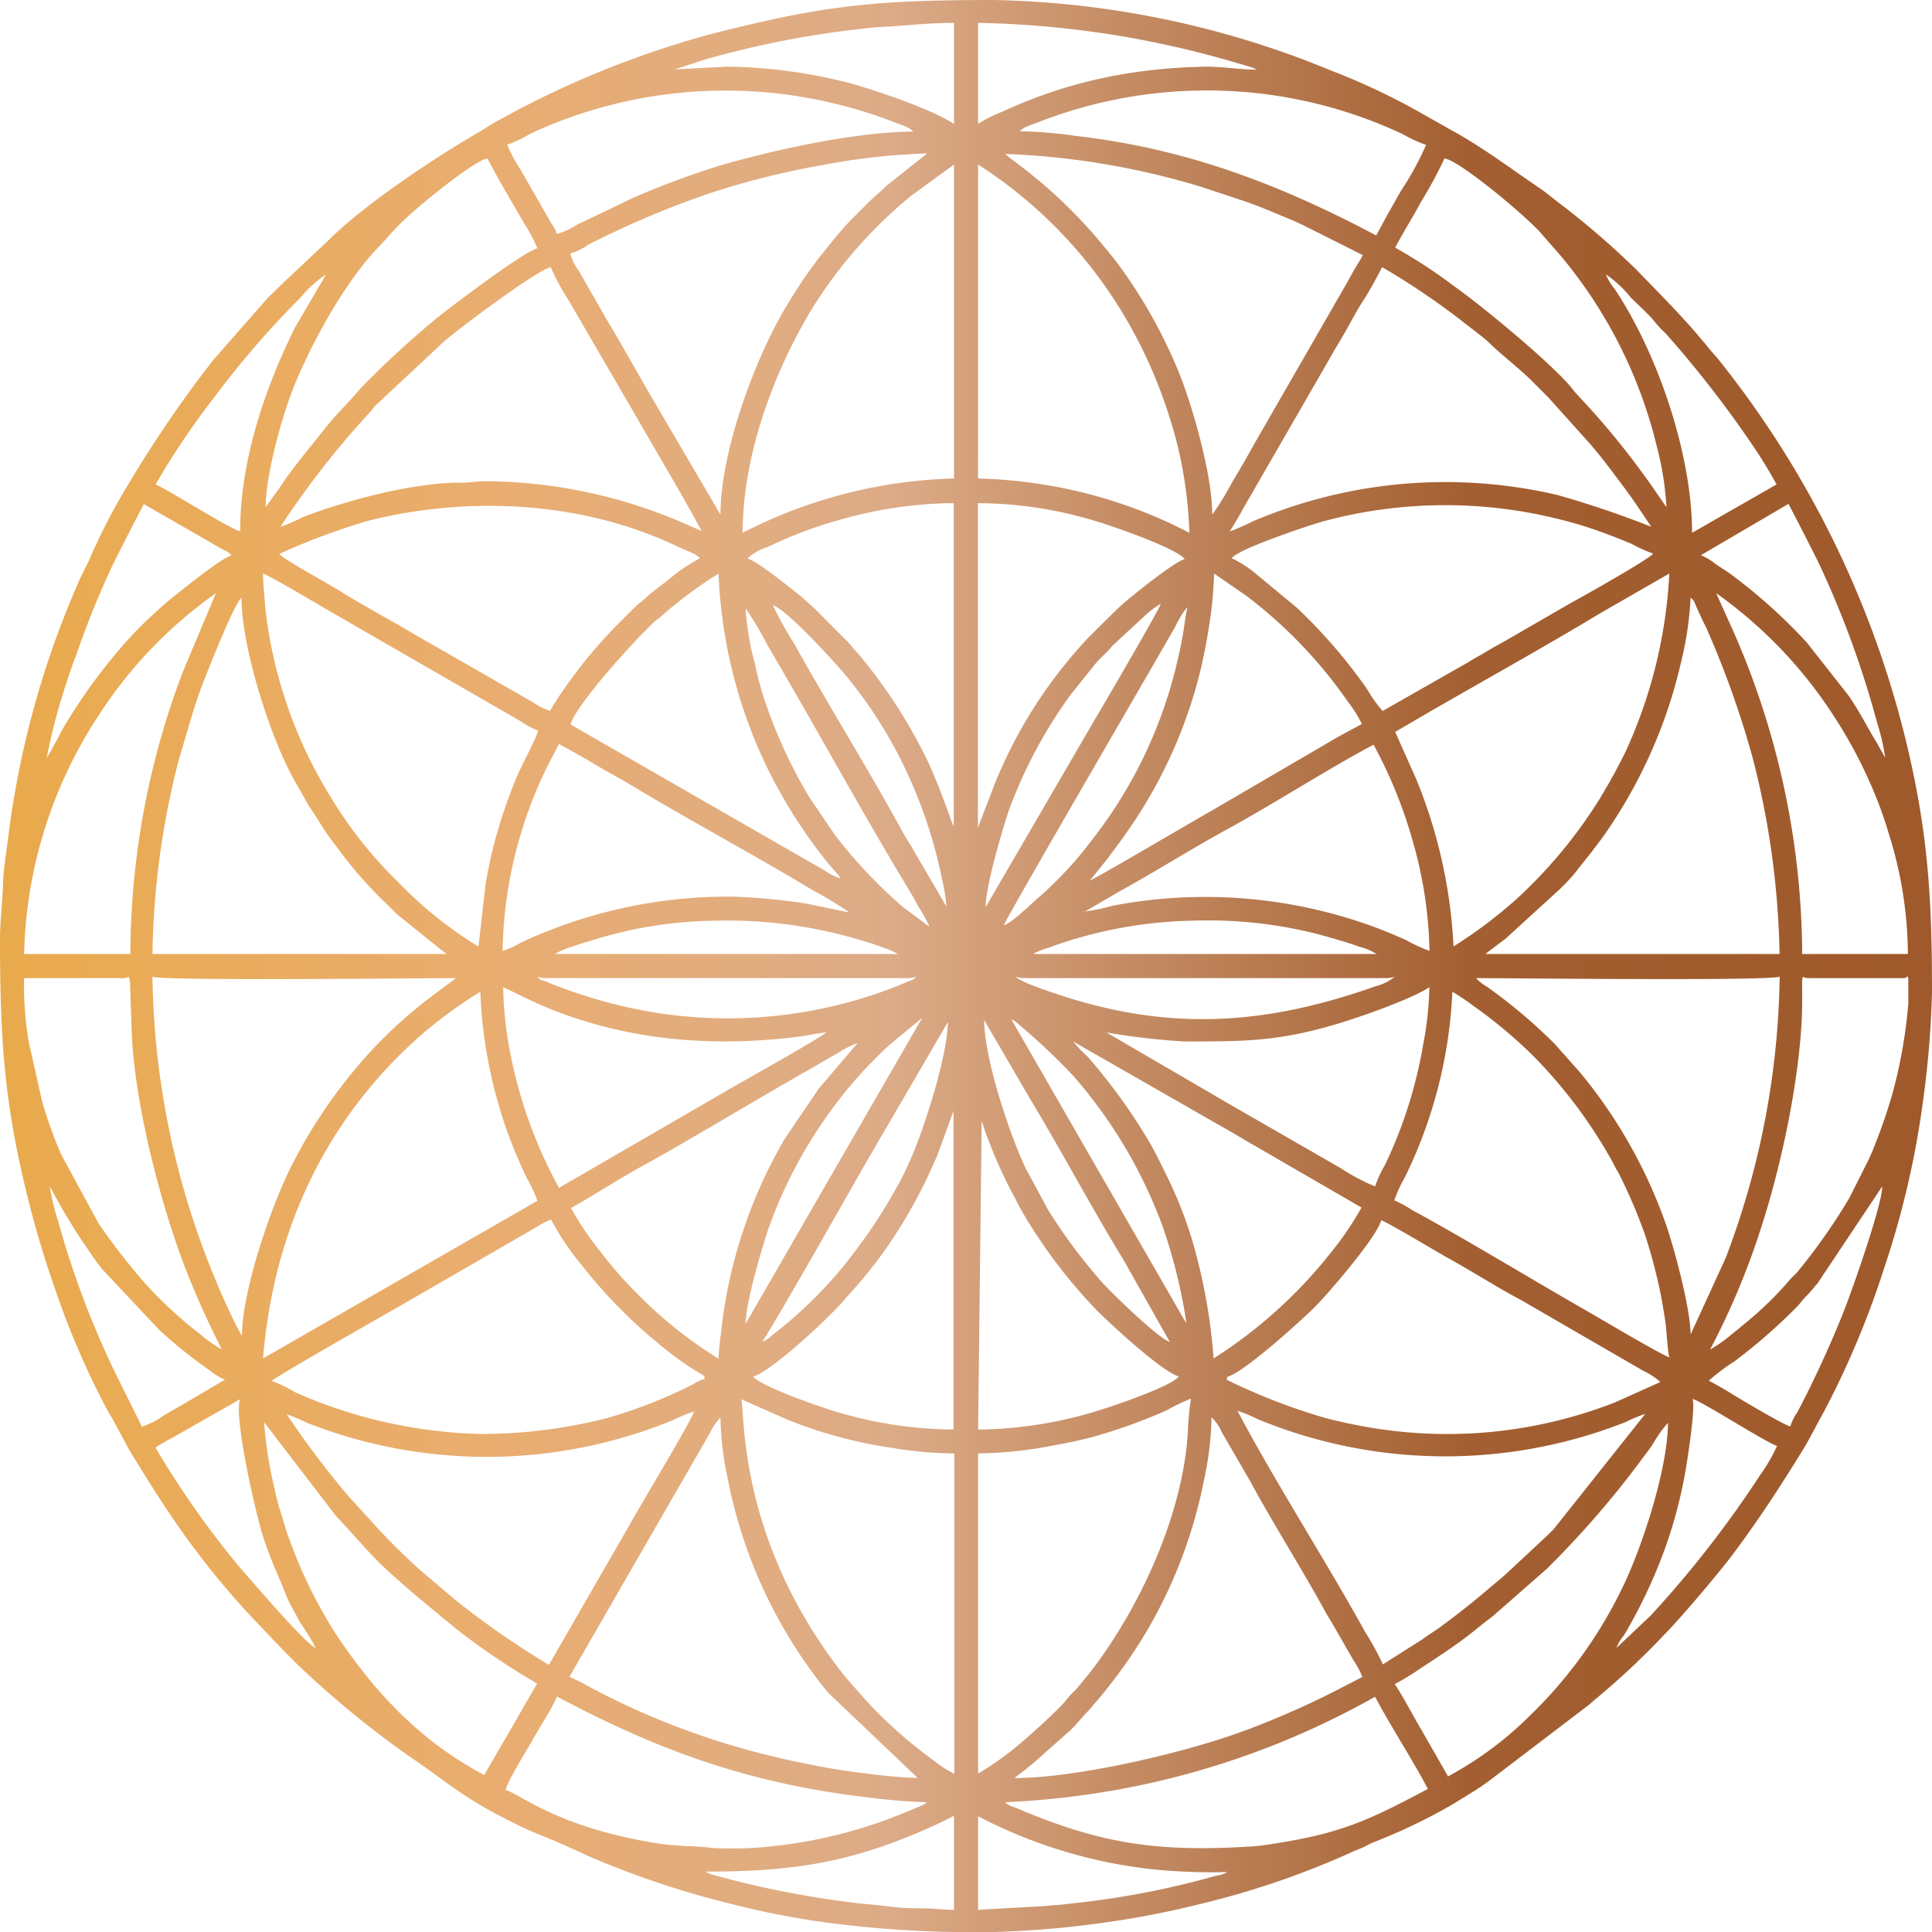 <?xml version="1.0" encoding="UTF-8"?> <svg xmlns="http://www.w3.org/2000/svg" xmlns:xlink="http://www.w3.org/1999/xlink" viewBox="0 0 168.94 168.94"> <defs> <style>.cls-1{fill-rule:evenodd;fill:url(#Безымянный_градиент_3);}</style> <linearGradient id="Безымянный_градиент_3" y1="84.47" x2="168.94" y2="84.47" gradientUnits="userSpaceOnUse"> <stop offset="0" stop-color="#e9aa4c"></stop> <stop offset="0.26" stop-color="#e9ad71"></stop> <stop offset="0.46" stop-color="#dcab87"></stop> <stop offset="0.76" stop-color="#a35f31"></stop> <stop offset="1" stop-color="#9f592b"></stop> </linearGradient> </defs> <g id="Слой_2" data-name="Слой 2"> <g id="Слой_1-2" data-name="Слой 1"> <path class="cls-1" d="M0,82.23c0,8.54.37,14.29,2.43,22.51.72,2.9,1.45,5.28,2.37,7.93a71.92,71.92,0,0,0,4.62,10.7c.18.34.25.39.44.74l1.38,2.57c1.34,2.2,2.57,4.19,4,6.28a71.42,71.42,0,0,0,6.88,8.56l2.51,2.64,1.25,1.26a84.34,84.34,0,0,0,9.84,8.11c2.12,1.41,3.84,2.85,6.09,4.2,1.1.66,2.14,1.19,3.35,1.8s2.31,1,3.6,1.55l1.73.78c.6.28,1.12.52,1.74.77a78.52,78.52,0,0,0,11.61,3.83,74.06,74.06,0,0,0,8.61,1.68,98.65,98.65,0,0,0,14.51.8,84.64,84.64,0,0,0,9.37-.79,79.69,79.69,0,0,0,8.63-1.66,74.07,74.07,0,0,0,13.37-4.59c.36-.17.57-.22.92-.39s.52-.28.89-.43a48.8,48.8,0,0,0,6.87-3.3c1.1-.67,2.13-1.28,3.13-2l8.77-6.68c.29-.23.35-.32.64-.55a67.62,67.62,0,0,0,6-5.63c1.39-1.4,4.73-5.35,5.9-6.91,2.26-3,4.21-6,6.2-9.23.67-1.11,1.2-2.19,1.83-3.32a77.87,77.87,0,0,0,5.27-12.55,78.19,78.19,0,0,0,3.41-14.67,84.69,84.69,0,0,0,.78-9.51c0-8.51-.38-14.33-2.42-22.52a85.94,85.94,0,0,0-16.11-32.6c-.41-.52-.8-.91-1.21-1.43-.24-.31-.3-.36-.54-.65-1.77-2.1-3.69-4-5.62-6a72.69,72.69,0,0,0-6.89-5.92c-.53-.4-.87-.71-1.42-1.09-2.6-1.76-5-3.59-7.8-5.13L124.47,10a58.48,58.48,0,0,0-7.87-3.75l-1.79-.72A81.17,81.17,0,0,0,86.85,0c-10.58,0-15,.51-24.76,3a82.8,82.8,0,0,0-16.6,6.5c-.64.32-1,.56-1.63.88s-1.1.61-1.68,1C38.36,13.55,31.83,17.88,28.74,21l-4,3.76L23.46,26l-4.75,5.41c-.42.52-.77,1-1.15,1.49a106.31,106.31,0,0,0-6.21,9.23,53.63,53.63,0,0,0-3.52,6.77L7,50.6A80.09,80.09,0,0,0,.78,72.71C.63,74.14.3,75.82.26,77.35S0,80.43,0,82.23M59,6.07l2.69-.88a83.54,83.54,0,0,1,15-2.81C78.81,2.29,81,2,83.42,2v8.84c-2-1.32-6.77-2.9-8.89-3.51a44.73,44.73,0,0,0-11-1.5Zm26.53,4.75V2a85,85,0,0,1,23,3.62l1,.29.18.09.17.09c-1.4,0-2.9-.26-4.36-.26a49,49,0,0,0-5.78.42A41.52,41.52,0,0,0,87.64,9.77,13,13,0,0,0,85.53,10.82ZM48.7,20.46a3.61,3.61,0,0,0-.5-.95l-2.79-4.86a11.2,11.2,0,0,1-1.06-2,11,11,0,0,0,1.89-.88c.68-.34,1.28-.6,2-.89A40.5,40.5,0,0,1,72.73,9a39.68,39.68,0,0,1,5.45,1.68c.54.22,1.39.44,1.67.83-5,0-12.46,1.66-17,3a76.58,76.58,0,0,0-7.32,2.71l-5.09,2.44A6.34,6.34,0,0,1,48.7,20.46Zm56-12.54a40.18,40.18,0,0,1,18,3.83,11.82,11.82,0,0,0,2,.92,25.61,25.61,0,0,1-2.14,3.93c-.4.67-.7,1.25-1.11,1.94l-1.11,2.05c-8.48-4.49-16.65-7.62-26.39-8.72a38,38,0,0,0-4.76-.39c.29-.39,1.09-.59,1.59-.79A40.42,40.42,0,0,1,104.67,7.92ZM63,45,58,36.48c-.58-1-1.11-1.89-1.65-2.83-1.1-1.91-2.15-3.8-3.29-5.69l-2.45-4.28a4.17,4.17,0,0,1-.74-1.51,5.61,5.61,0,0,0,1.59-.78,80.69,80.69,0,0,1,10.57-4.48A70.54,70.54,0,0,1,72,14.42a56.56,56.56,0,0,1,9.07-1L77.57,16.2c-.56.55-1,.89-1.58,1.45l-1.58,1.59c-1,1-2,2.35-2.84,3.36a40.49,40.49,0,0,0-2.51,3.69C66.22,30.79,63,39.31,63,45ZM87.9,13.46a67.63,67.63,0,0,1,17.18,2.89l3.76,1.25c1.25.42,2.41.94,3.6,1.42.49.2,1.24.53,1.73.78l5,2.51c-.26.5-.54.89-.83,1.41s-.49.91-.8,1.43L111,36.52c-.57,1-1.07,1.84-1.63,2.85s-1.08,1.88-1.65,2.84A24,24,0,0,1,106,45c0-3-1.23-7.54-2.13-10.28a35.85,35.85,0,0,0-1.79-4.42,42.89,42.89,0,0,0-4.69-7.71L96,20.91a43.75,43.75,0,0,0-7.69-7.09ZM23.23,44.35c0-2.73,1.34-7.6,2.3-10.11,1.55-4,4.6-9.56,7.56-12.63.93-.95,1.33-1.53,2.32-2.44C36.62,18,41.48,14,42.63,13.86c.36.68.68,1.28,1.08,2l2.23,3.85a11.91,11.91,0,0,1,1.05,2c-1.27.34-7.27,4.91-8.58,5.93a84.47,84.47,0,0,0-6.82,6.25c-1.2,1.43-2.11,2.22-3.4,3.86s-2.59,3.14-3.77,4.94ZM126.31,13.86c1.27.11,7.55,5.36,8.66,6.79l1.48,1.69a40.93,40.93,0,0,1,8.39,16.55,27.08,27.08,0,0,1,.88,5.46l-1.19-1.72a69.8,69.8,0,0,0-6.5-8,9.38,9.38,0,0,1-.67-.79c-1.82-2.18-7.82-7.13-10.12-8.75A46.53,46.53,0,0,0,122,21.65c.71-1.35,1.46-2.52,2.19-3.88A39.81,39.81,0,0,0,126.31,13.86Zm-97.54,9.9-.13.13Zm111.53.13-.13-.13Zm-111.66,0-.13.13ZM140.43,24l-.13-.13ZM28.51,24l-2.73,4.67C23.24,33.81,21,40.15,21,46.46c-.92-.21-6.75-3.92-7.4-4.09a67.38,67.38,0,0,1,5-7.45A80.91,80.91,0,0,1,26.3,26,10,10,0,0,1,28.51,24Zm111.92,0A9.7,9.7,0,0,1,142.58,26c.65.65,1.56,1.45,2.1,2.12a8.41,8.41,0,0,0,.94,1,94.85,94.85,0,0,1,7.3,9.33,42.78,42.78,0,0,1,2.43,3.91l-5.54,3.17c-.61.35-1.21.71-1.85,1.05,0-6.84-3-15.67-6.78-21.33A4.42,4.42,0,0,1,140.43,24ZM64.94,46.59c0-6.78,2.72-14,5.94-19.39a40,40,0,0,1,8.87-10.14l3.67-2.67V41.84A42.68,42.68,0,0,0,64.94,46.59Zm20.59-32.2A39.94,39.94,0,0,1,98.06,27.2a41.46,41.46,0,0,1,4,8.65A36.7,36.7,0,0,1,104,46.59a41.82,41.82,0,0,0-8.35-3.27,42.73,42.73,0,0,0-10.13-1.48Zm-61,31.67a75.73,75.73,0,0,1,7.56-9.73,6.91,6.91,0,0,0,.66-.79l6-5.61a10,10,0,0,1,.8-.66c1.31-1.08,7.39-5.62,8.61-5.91a19.81,19.81,0,0,0,1.57,2.91l5.81,10c1.62,2.83,4.37,7.43,5.81,10.16l-1.93-.84a44.18,44.18,0,0,0-16.81-3.51c-1,0-1.56.14-2.5.13-4,0-9.9,1.56-13.6,3A15.7,15.7,0,0,1,24.55,46.06Zm83,.4c.6-.89,1.08-1.85,1.66-2.83l6.66-11.55c.56-1,1.16-2,1.7-2.92s1-1.87,1.64-2.85,1.14-1.95,1.67-2.95A65.43,65.43,0,0,1,127.75,28c.55.45,1.06.81,1.63,1.27a9.86,9.86,0,0,1,.79.66c1,1,2.69,2.28,3.83,3.43l1.39,1.39,3.43,3.82c1.17,1.31,2.15,2.66,3.2,4.06.82,1.1,1.6,2.28,2.37,3.43a86.2,86.2,0,0,0-8.18-2.77,43,43,0,0,0-26.62,2.28A20.62,20.62,0,0,1,107.57,46.46ZM4.09,66.26a50.63,50.63,0,0,1,1.57-6.09c.33-1,.61-1.92,1-2.87a77.42,77.42,0,0,1,3.32-8.16c.89-1.75,1.71-3.38,2.6-5.06l6.71,3.86c.41.24.69.29.95.63-.92.25-4.05,2.81-4.95,3.51a38.26,38.26,0,0,0-4.33,4.11A49.28,49.28,0,0,0,5.6,63.54c-.3.5-.45.89-.74,1.37a6.69,6.69,0,0,0-.37.69ZM24.42,48.44a56.31,56.31,0,0,1,7.89-2.93c8.87-2.2,18.79-1.64,27,2.31.72.34,1.61.62,1.89,1a15.59,15.59,0,0,0-2.9,2c-.35.26-.61.44-1,.75s-.51.41-.86.73-.57.44-.92.79c-.59.58-1.07,1.07-1.65,1.65a41.22,41.22,0,0,0-4.48,5.42,20.7,20.7,0,0,0-1.29,2,5.41,5.41,0,0,1-1.5-.75l-10.46-6c-2-1.19-3.94-2.22-5.94-3.43C29.38,51.4,24.75,48.9,24.42,48.44ZM120.9,62.17a12.3,12.3,0,0,1-1.37-1.93,46.29,46.29,0,0,0-6.12-7.09l-3.62-3a9.82,9.82,0,0,0-2.09-1.34c.63-.86,7.3-3.05,8.11-3.25a41,41,0,0,1,20.72-.11,35.89,35.89,0,0,1,4.11,1.3c.72.27,1.27.49,2,.79a13.88,13.88,0,0,0,1.91.87c-.33.49-6.31,3.84-7.18,4.31l-5.94,3.43c-.55.3-1,.55-1.51.86s-1,.56-1.5.88Zm43.95,4.09-.76-1.35c-.89-1.45-1.17-2.15-2.38-4L158,56.19a47.57,47.57,0,0,0-6.68-6c-.45-.32-.85-.56-1.27-.85a5.5,5.5,0,0,0-1.32-.79l7.66-4.49c.88,1.68,1.71,3.31,2.59,5.06a84,84,0,0,1,5.14,14A19.87,19.87,0,0,1,164.85,66.26ZM83,44h.4V72.33s0-.1,0-.08,0-.07-.05-.09a1.59,1.59,0,0,1-.08-.18,4,4,0,0,1-.17-.49L82,68.59c-.28-.63-.46-1.14-.75-1.76a45.48,45.48,0,0,0-6.07-9.51c-.25-.3-.38-.39-.62-.7a5.68,5.68,0,0,0-.62-.69C73,55,72.22,54.2,71.31,53.29L70,52.11c-.79-.63-3.85-3.09-4.63-3.27a4.12,4.12,0,0,1,1.75-1,36.18,36.18,0,0,1,6.12-2.33A37.14,37.14,0,0,1,83,44Zm2.51,28.38V44a35.61,35.61,0,0,1,10.21,1.54c1,.28,7.14,2.35,7.87,3.35-.9.21-5.15,3.62-5.91,4.38S96,54.91,95.13,55.8A41,41,0,0,0,87,68.5ZM23,50.16c.49.11,5.34,3,6,3.38l16.5,9.51a7,7,0,0,0,1.54.83C47,64.4,45.56,67,45.16,68a44,44,0,0,0-1.59,4.49,39.91,39.91,0,0,0-1.11,4.83l-.62,5.45a34.84,34.84,0,0,1-7.09-5.71A36.58,36.58,0,0,1,29,69.83a39.79,39.79,0,0,1-5.8-16.64C23.15,52.28,23,51.12,23,50.16ZM127.1,82.76a44.15,44.15,0,0,0-3.24-14.58L122,64l2.91-1.7c4.8-2.77,10.41-5.89,15.06-8.7l6-3.45a42.43,42.43,0,0,1-3.78,15.48c-.74,1.54-1.47,2.82-2.29,4.19a42,42,0,0,1-7.23,8.74A40.65,40.65,0,0,1,127.1,82.76ZM18.88,51.87,16,58.72a69.92,69.92,0,0,0-4.6,24.7H2.11A39.52,39.52,0,0,1,8.5,62.75,38.85,38.85,0,0,1,18.88,51.87Zm131.19,0a39.18,39.18,0,0,1,10.32,10.8,39.94,39.94,0,0,1,3.15,5.83,34.84,34.84,0,0,1,1.63,4.43,35.27,35.27,0,0,1,1.66,10.49h-9.24a70.84,70.84,0,0,0-6-28.17ZM67.58,52.93l-.13-.13Zm33.92-.13c-.11.47-5.19,9.16-5.65,9.92l-9.66,16.6c0-1.86,1.44-6.68,2-8.39a41.77,41.77,0,0,1,5.41-10.16l1.76-2.2c.27-.3.33-.44.6-.73.46-.5.88-.82,1.29-1.35L100,53.94A7.75,7.75,0,0,1,101.5,52.8Zm-36.3.39-.15-.26Zm2.38-.26c1.18.31,5.57,5.13,6.51,6.29a39.6,39.6,0,0,1,4.18,6.25A41.62,41.62,0,0,1,82.4,77a15.12,15.12,0,0,1,.36,2.28l-1.9-3.25c-.31-.57-.6-1-.92-1.59s-.63-1-1-1.67c-2.84-5.22-6.52-11.15-9.5-16.49A35.69,35.69,0,0,1,67.58,52.93Zm20.19,28c.17-.62,13.86-24.08,15-26.14a8,8,0,0,1,1.06-1.71c-.15.67-.26,1.59-.37,2.26-.14.85-.28,1.49-.47,2.31a39.87,39.87,0,0,1-7.47,15.75,32.83,32.83,0,0,1-4.7,5.08C90.32,78.88,88.51,80.71,87.77,80.91ZM65.2,53.19a34,34,0,0,1,2,3.38c4,6.78,8.08,14.29,12.08,20.91.35.58.68,1.13,1,1.76a12.75,12.75,0,0,1,1,1.8L79,79.35A42.77,42.77,0,0,1,73,73l-2.24-3.3a43.24,43.24,0,0,1-3.53-7.43A29,29,0,0,1,66,58,23.55,23.55,0,0,1,65.2,53.19Zm8.32,23.63A5.49,5.49,0,0,1,72,76.05c-.51-.31-1-.56-1.51-.86L49.89,63.35c.46-1.72,5.63-7.4,7.29-8.94.33-.3.52-.39.86-.72a37.9,37.9,0,0,1,4.79-3.53,43.08,43.08,0,0,0,3.43,15.17,43.74,43.74,0,0,0,6.18,10.19C72.78,75.93,73.23,76.39,73.52,76.82ZM95.29,77a58.69,58.69,0,0,0,4-5.34A41.88,41.88,0,0,0,105,58.5c.29-1.24.56-2.62.76-4a33.46,33.46,0,0,0,.4-4.35l2.81,1.94a40.56,40.56,0,0,1,8.86,9.22,11.81,11.81,0,0,1,1.26,2c-1,.54-2,1.05-3,1.66l-10.28,6C104.8,71.52,95.83,76.82,95.29,77ZM4.09,66.26,4,66.54Zm160.76,0,.16.26ZM73.65,77l-.13-.13Zm.53,2.77L70.43,79a54.71,54.71,0,0,0-6.15-.59,42.74,42.74,0,0,0-18.7,4,8.8,8.8,0,0,1-1.63.75A37.84,37.84,0,0,1,47.87,67l1-1.94c1.07.57,2.06,1.12,3.12,1.76s2.11,1.18,3.19,1.83c5.08,3.07,10.79,6.11,15.88,9.19A34.41,34.41,0,0,1,74.18,79.72Zm20.59,0,3.08-1.8c3.05-1.67,6.48-3.84,9.54-5.5,3.92-2.14,8.89-5.33,12.72-7.35a40.42,40.42,0,0,1,3.34,8.14A37.2,37.2,0,0,1,125,83.15a13.57,13.57,0,0,1-2-.92,40.7,40.7,0,0,0-6.71-2.39,42.91,42.91,0,0,0-19-.64A18.34,18.34,0,0,1,94.77,79.72Zm-20.59,0,.28.07ZM21.12,52.27c0,4.4,2.62,12.68,4.91,16.47.41.68.74,1.37,1.16,2S28,72,28.38,72.59s.82,1.14,1.28,1.76A37,37,0,0,0,34,79.23l.72.72,3.88,3.12.23.17a1.54,1.54,0,0,1,.22.18H13.33a71.71,71.71,0,0,1,2.33-17.08l1.12-3.76c.37-1.22.78-2.42,1.27-3.62C18.46,57.92,20.54,52.69,21.12,52.27ZM62.56,80.51a40.49,40.49,0,0,1,15.26,2.56l.71.35h-30a6,6,0,0,1,1.49-.63,16.48,16.48,0,0,1,1.59-.51A36.93,36.93,0,0,1,62.56,80.51Zm41.58,0a39.17,39.17,0,0,1,9.82.87c1.19.26,2.21.56,3.33.89.6.18,1,.31,1.59.52a5.3,5.3,0,0,1,1.49.63h-30a1,1,0,0,1,.26-.15,2.53,2.53,0,0,1,.36-.16c.3-.12.46-.17.78-.27A38.65,38.65,0,0,1,104.14,80.51Zm43.69-28.24c.32.24.28.27.47.71l.37.82c.28.62.51,1,.76,1.62a82,82,0,0,1,3.82,10.82,73.4,73.4,0,0,1,2.36,17.18H129.88l.83-.63.9-.67,4.83-4.41c.53-.53,1-1,1.45-1.59s.88-1.09,1.34-1.7.86-1.1,1.29-1.75a43.16,43.16,0,0,0,6.53-15A29,29,0,0,0,147.83,52.27ZM47,85.4a2.09,2.09,0,0,0,.66.13H79.46a2.21,2.21,0,0,0,.66-.13c-.22.29-.37.28-.75.44l-.93.39A40.31,40.31,0,0,1,54.51,88a45.65,45.65,0,0,1-5.76-1.77c-.44-.15-.55-.22-.93-.38S47.27,85.79,47,85.4Zm41.84,0a2.09,2.09,0,0,0,.66.13H121.3a2.21,2.21,0,0,0,.66-.13,4.17,4.17,0,0,1-1.67.84c-9.55,3.38-18,4-27.85.69C91.87,86.74,89.18,85.87,88.83,85.4Zm-86.72.13s.05,0,.06,0l8.65,0c.41,0,.47-.38.54.38l.13,3.84c.16,6.38,2.46,15.25,4.67,21.06A76.6,76.6,0,0,0,19.4,118a10.21,10.21,0,0,1-1.79-1.25,37,37,0,0,1-4.88-4.48A56.76,56.76,0,0,1,8.63,107l-3.29-6.07a38.48,38.48,0,0,1-1.67-4.67L2.53,91.19a28.88,28.88,0,0,1-.43-5.14v-.39S2.13,85.57,2.11,85.53Zm37.75,0-1.73,1.3a41.82,41.82,0,0,0-5,4.34,44.15,44.15,0,0,0-7.76,11c-1.72,3.45-4.22,10.75-4.22,14.65L20.7,116A71.52,71.52,0,0,1,13.33,85.4C14.15,85.79,36.79,85.53,39.86,85.53Zm89.22,0c3.08,0,25.71.26,26.53-.13A71.59,71.59,0,0,1,150.9,110l-3.07,6.69c0-2.32-1.58-8.15-2.32-10.09a43.38,43.38,0,0,0-7.36-12.84l-2.23-2.51a47.25,47.25,0,0,0-5.94-5A3.28,3.28,0,0,1,129.08,85.53ZM149.54,118a65.34,65.34,0,0,0,4.54-10.91c1.78-5.51,3.53-13.77,3.51-19.71,0-2.55-.1-1.85.53-1.85h8.32c.47,0,.23-.4.43,0l0,2.22a43.35,43.35,0,0,1-1.44,8.06c-.51,1.74-1,3.09-1.64,4.7-.19.47-.3.69-.49,1.09l-1.59,3.16a51.15,51.15,0,0,1-4.58,6.51c-.29.32-.49.45-.77.81a30.89,30.89,0,0,1-4.05,3.87c-.3.27-.57.47-.87.71A11.36,11.36,0,0,1,149.54,118Zm-29.3-14.26a17.39,17.39,0,0,1-3-1.59L107,96.26c-.56-.31-.92-.56-1.5-.88l-8.75-5.1a59.48,59.48,0,0,0,6.86.79c5.16,0,8.11,0,13.15-1.49,1.86-.54,6.6-2.17,8.23-3.26a29.45,29.45,0,0,1-.54,5,39.85,39.85,0,0,1-3.33,10.52A10.67,10.67,0,0,0,120.24,103.74Zm-48-13.46c-.26.35-7.93,4.64-8.74,5.12l-14.62,8.47A40.56,40.56,0,0,1,44.5,91.45,32.24,32.24,0,0,1,44,86.32l2.86,1.37c7.41,3.3,15.45,4,23.56,2.88A17.2,17.2,0,0,1,72.2,90.28ZM80.64,89,65.2,115.75c0-1.84,1.48-6.83,2.06-8.5a40.57,40.57,0,0,1,5.52-10.31,38.54,38.54,0,0,1,5-5.57Zm7.79.13a2,2,0,0,1,.7.49,54.26,54.26,0,0,1,4.75,4.49,41.94,41.94,0,0,1,7.77,13.09,46.92,46.92,0,0,1,2.09,8.46,1.66,1.66,0,0,1-.22-.31ZM66.65,117.34c1.2-1.79,7.71-13.29,9.1-15.72l7.14-12.26c-.06,2.86-1.78,8.3-2.81,10.91-.26.67-.53,1.29-.84,1.93a18.5,18.5,0,0,1-.95,1.83A43.21,43.21,0,0,1,75,109.1a37.41,37.41,0,0,1-7.5,7.67A2.56,2.56,0,0,1,66.65,117.34Zm35.64,0c-1-.27-5.39-4.59-5.9-5.19a47,47,0,0,1-4.74-6.35l-1.94-3.6c-1.39-2.88-3.65-9.63-3.65-13l4.08,7c2.68,4.44,5.43,9.62,8.12,14ZM72.2,90.28l.25-.15Zm21.64.79,12.59,7.21c1.09.6,2,1.17,3.09,1.79l9.53,5.52a26.5,26.5,0,0,1-2.61,3.86l-.7.87a41.59,41.59,0,0,1-9.62,8.47,49.14,49.14,0,0,0-1.38-8.53,36.46,36.46,0,0,0-2.67-7.35c-.58-1.17-1.06-2.21-1.72-3.3a49.32,49.32,0,0,0-5.28-7.25A10.61,10.61,0,0,1,93.84,91.07ZM75,91.2l-3.41,4-3,4.43a42.52,42.52,0,0,0-5.54,16.9c-.06.47-.22,1.74-.22,2.28A37.88,37.88,0,0,1,55.6,113a33.71,33.71,0,0,1-3-3.43,27.3,27.3,0,0,1-2.67-3.93C52,104.47,54,103.16,56.1,102c3.64-2,8.87-5.14,12.54-7.26l4.69-2.7A8.69,8.69,0,0,1,75,91.2ZM4.36,103.74l-.15-.26Zm160.23,0,.07-.28Zm-160.23,0,.7,1.28c.23.43.47.84.72,1.26.54.9,1,1.64,1.59,2.5s1,1.53,1.66,2.3l4.86,5.17a39.94,39.94,0,0,0,4.46,3.59,5.23,5.23,0,0,0,1.32.8l-3.57,2.11c-.6.33-1.11.65-1.75,1a6.78,6.78,0,0,1-1.94,1L10,119.89a78.17,78.17,0,0,1-4.93-13.16A17,17,0,0,1,4.36,103.74Zm160.23,0c0,1.6-2.62,9.06-3.43,11.09a92.73,92.73,0,0,1-4,8.67,4.42,4.42,0,0,0-.61,1.23c-.6-.14-4.51-2.46-5.36-3-.65-.39-1.11-.65-1.77-1a18.21,18.21,0,0,1,2.26-1.7A48.46,48.46,0,0,0,157,114.4c.43-.42.59-.72,1-1.12s.55-.64.93-1.06ZM23,118.79c.89-10.72,5-19.55,11.84-26.43A38.53,38.53,0,0,1,42,86.72,40.92,40.92,0,0,0,46.06,103a12.25,12.25,0,0,1,.93,2ZM127,86.72A21,21,0,0,1,128.9,88a41.74,41.74,0,0,1,5.17,4.33,42.62,42.62,0,0,1,6.85,9.12c.22.4.32.66.55,1a45.06,45.06,0,0,1,2.38,5.54,48,48,0,0,1,1.33,5c.18.93.31,1.68.46,2.7.09.62.19,2.65.34,3-.59-.14-6.58-3.7-7.52-4.23-4.75-2.72-10.3-6.11-15-8.66a10.36,10.36,0,0,0-1.54-.84,12.2,12.2,0,0,1,.92-2A41,41,0,0,0,127,86.72ZM65.86,120.37c1.55-.41,6.79-5.24,8.22-7a39.75,39.75,0,0,0,3.43-4.24A44.24,44.24,0,0,0,82,100.92l1.38-3.78V125a36.1,36.1,0,0,1-9.8-1.42C72.05,123.17,66.49,121.22,65.86,120.37ZM85.93,125h-.4l.31-27c.12.37.22.69.33,1a44.1,44.1,0,0,0,2.34,5.32c.34.57.53,1.07.87,1.63a45.25,45.25,0,0,0,6.54,8.64c1.41,1.41,5.77,5.4,7.16,5.77-.66.91-6.32,2.79-7.65,3.17A36.85,36.85,0,0,1,85.93,125Zm-43.3.4a42.47,42.47,0,0,1-16.81-3.65,12.75,12.75,0,0,0-2.06-1c.66-.58,11.28-6.57,12.17-7.11l10.62-6.13a11.5,11.5,0,0,1,1.63-.88,23.56,23.56,0,0,0,2.69,4,43.31,43.31,0,0,0,6.73,6.87,26.21,26.21,0,0,0,4,2.82v.27a3,3,0,0,0-1,.46A42.2,42.2,0,0,1,53.09,124,44.94,44.94,0,0,1,42.63,125.39Zm64.68-5c1.47-.39,6.32-4.8,7.55-6s5.58-6.28,5.91-7.69c.51.12,5.27,3,6.16,3.47,2.09,1.17,4,2.4,6.11,3.52l10.62,6.15a6.3,6.3,0,0,1,1.53,1l-4,1.79A40.28,40.28,0,0,1,120.92,125a44.39,44.39,0,0,1-5-1,52.57,52.57,0,0,1-8.65-3.35ZM27.59,144.13c-1.37-.92-5.31-5.6-6.64-7.09a80.82,80.82,0,0,1-7.36-10.46c.58-.39,1.23-.71,1.85-1.07L21,122.35c-.59,1.42,1.32,9.87,2,12,.86,2.58,1.18,3,2,5.09.37.92.78,1.53,1.2,2.36C26.61,142.43,27.49,143.73,27.59,144.13Zm37.22-21.78,4,1.77A40,40,0,0,0,78,126.61a36.79,36.79,0,0,0,5.45.49v28a9.89,9.89,0,0,1-1.93-1.25,39.39,39.39,0,0,1-5.92-5.3l-1.48-1.68c-.26-.3-.49-.6-.71-.88C64.33,134.14,65.17,123.11,64.81,122.35Zm20.72,32.74v-28a35.7,35.7,0,0,0,5.34-.47c1.68-.3,3.25-.58,4.8-1a48.8,48.8,0,0,0,6.4-2.32,15.86,15.86,0,0,1,2.07-1,25.84,25.84,0,0,0-.27,2.91c-.43,7.17-4.09,15.08-8.2,20.57-.46.62-.92,1.14-1.41,1.75-.26.32-.5.49-.77.81a11.45,11.45,0,0,1-.8.92c-1.13,1.12-2.15,2.06-3.37,3.1A26.55,26.55,0,0,1,85.53,155.09Zm55.83-11A3.41,3.41,0,0,1,142,143c.25-.41.46-.77.68-1.18a45.44,45.44,0,0,0,2.3-4.82,40.51,40.51,0,0,0,2.39-8.3c.16-.91.92-5.65.63-6.37.81.19,6.58,3.91,7.39,4.1A14.73,14.73,0,0,1,153.9,129a93.29,93.29,0,0,1-9.53,12.24Zm-33.13-20.72a12.88,12.88,0,0,1,1.77.74c.66.27,1.26.49,1.91.73a43,43,0,0,0,30.19-.47,15.21,15.21,0,0,1,1.77-.74l-8,10.07c-.26.28-.46.45-.73.72l-3.62,3.37c-2.45,2.06-2.9,2.48-5.49,4.42-.57.42-1.07.7-1.64,1.13l-3.47,2.2a22.94,22.94,0,0,0-1.54-2.82C116,136.59,111.47,129.54,108.23,123.41Zm-47.52,0c-.16.73-4.76,8.33-5.49,9.68L48,145.58a74,74,0,0,1-8.25-5.73l-3-2.55a56.14,56.14,0,0,1-4.23-4.22l-2-2.19a80.28,80.28,0,0,1-5.45-7.22,17.82,17.82,0,0,1,1.86.78,42.94,42.94,0,0,0,31.82-.23A18.39,18.39,0,0,1,60.71,123.41Zm-37.61,1,6.3,8.22c1.41,1.45,2.72,3.1,4.29,4.56,2.1,1.94,4.06,3.51,6.27,5.34a63.3,63.3,0,0,0,7,4.72c-.38.71-.75,1.3-1.15,2s-.73,1.3-1.15,2l-2.32,4c-5.49-2.91-9.45-7.07-12.88-12.19a41,41,0,0,1-4.15-8.4c-.3-.75-.47-1.46-.74-2.29s-.46-1.66-.65-2.52A36.73,36.73,0,0,1,23.1,124.46Zm103.48,30.89-2.29-4c-.8-1.34-1.5-2.76-2.33-4a19.79,19.79,0,0,0,1.82-1.08c1.76-1.18,3.49-2.25,5.13-3.58.56-.46,1.08-.86,1.63-1.28l4.71-4.13a82.46,82.46,0,0,0,8.11-9.31c.42-.61.79-1,1.22-1.69a10.61,10.61,0,0,1,1.27-1.77c0,4-2.32,11.11-4.1,14.65A39.28,39.28,0,0,1,133.8,150,30.66,30.66,0,0,1,126.58,155.35ZM27.72,144.26l-.13-.13Zm113.64-.13-.13.13ZM63,123.94a27.1,27.1,0,0,0,.65,5.42A42.21,42.21,0,0,0,72.4,148l7.85,7.47a42.85,42.85,0,0,1-4.49-.39c-1.39-.16-2.94-.39-4.23-.65s-2.68-.52-4-.86a66.74,66.74,0,0,1-16.07-6.11,16.11,16.11,0,0,0-1.67-.83L62.08,125.3A5.41,5.41,0,0,1,63,123.94ZM88.7,155.48l.82-.63.88-.71,3.21-2.85c.57-.56.89-1,1.45-1.58a44.65,44.65,0,0,0,5.21-7.07,42,42,0,0,0,5-13.17,27.72,27.72,0,0,0,.67-5.53,3.84,3.84,0,0,1,.91,1.32l2.47,4.26c2,3.71,4.56,7.72,6.56,11.4.29.53.55.88.83,1.41l1.64,2.85a7.31,7.31,0,0,1,.78,1.46l-2.35,1.21a75.09,75.09,0,0,1-7.69,3.39c-1.19.44-2.52.89-3.77,1.25C100.78,153.85,93.39,155.48,88.7,155.48Zm-.8,2.11a73.36,73.36,0,0,0,9.28-1,71.8,71.8,0,0,0,23.06-8.22c1.34,2.53,3.26,5.48,4.62,8.06-4.68,2.47-7.18,3.75-12.63,4.65-.71.12-1.73.3-2.55.36-8.44.56-13.42-.2-20.81-3.34-.19-.08-.3-.1-.48-.18A1.43,1.43,0,0,1,87.9,157.59Zm-39.2-9.24c9,4.79,17,7.67,27.46,8.85a48,48,0,0,0,4.88.39,1.28,1.28,0,0,1-.39.27l-1.49.62a41.26,41.26,0,0,1-11.45,2.94,31.37,31.37,0,0,1-5.45.17c-1.59-.22-2.88-.08-5.2-.47-8.5-1.43-11.63-4.3-12.84-4.58.05-.62,1.77-3.37,2.2-4.13s.76-1.3,1.17-2A15.06,15.06,0,0,0,48.7,148.35Zm12.94,15.31c6.38,0,11.25-.51,17.12-2.8a45.22,45.22,0,0,0,4.66-2.08V167c-1.09,0-1.73-.14-2.91-.13a21.2,21.2,0,0,1-3-.19c-1-.13-2-.19-2.86-.3A84.43,84.43,0,0,1,62.2,163.9ZM85.53,167v-8.18a43,43,0,0,0,15.28,4.64,51.83,51.83,0,0,0,6.5.24l-.17.1-.28.11c-.22.07-.44.09-.66.15a74.56,74.56,0,0,1-11.81,2.31l-1.41.16c-.49.07-1,.06-1.46.13Z"></path> </g> </g> </svg> 